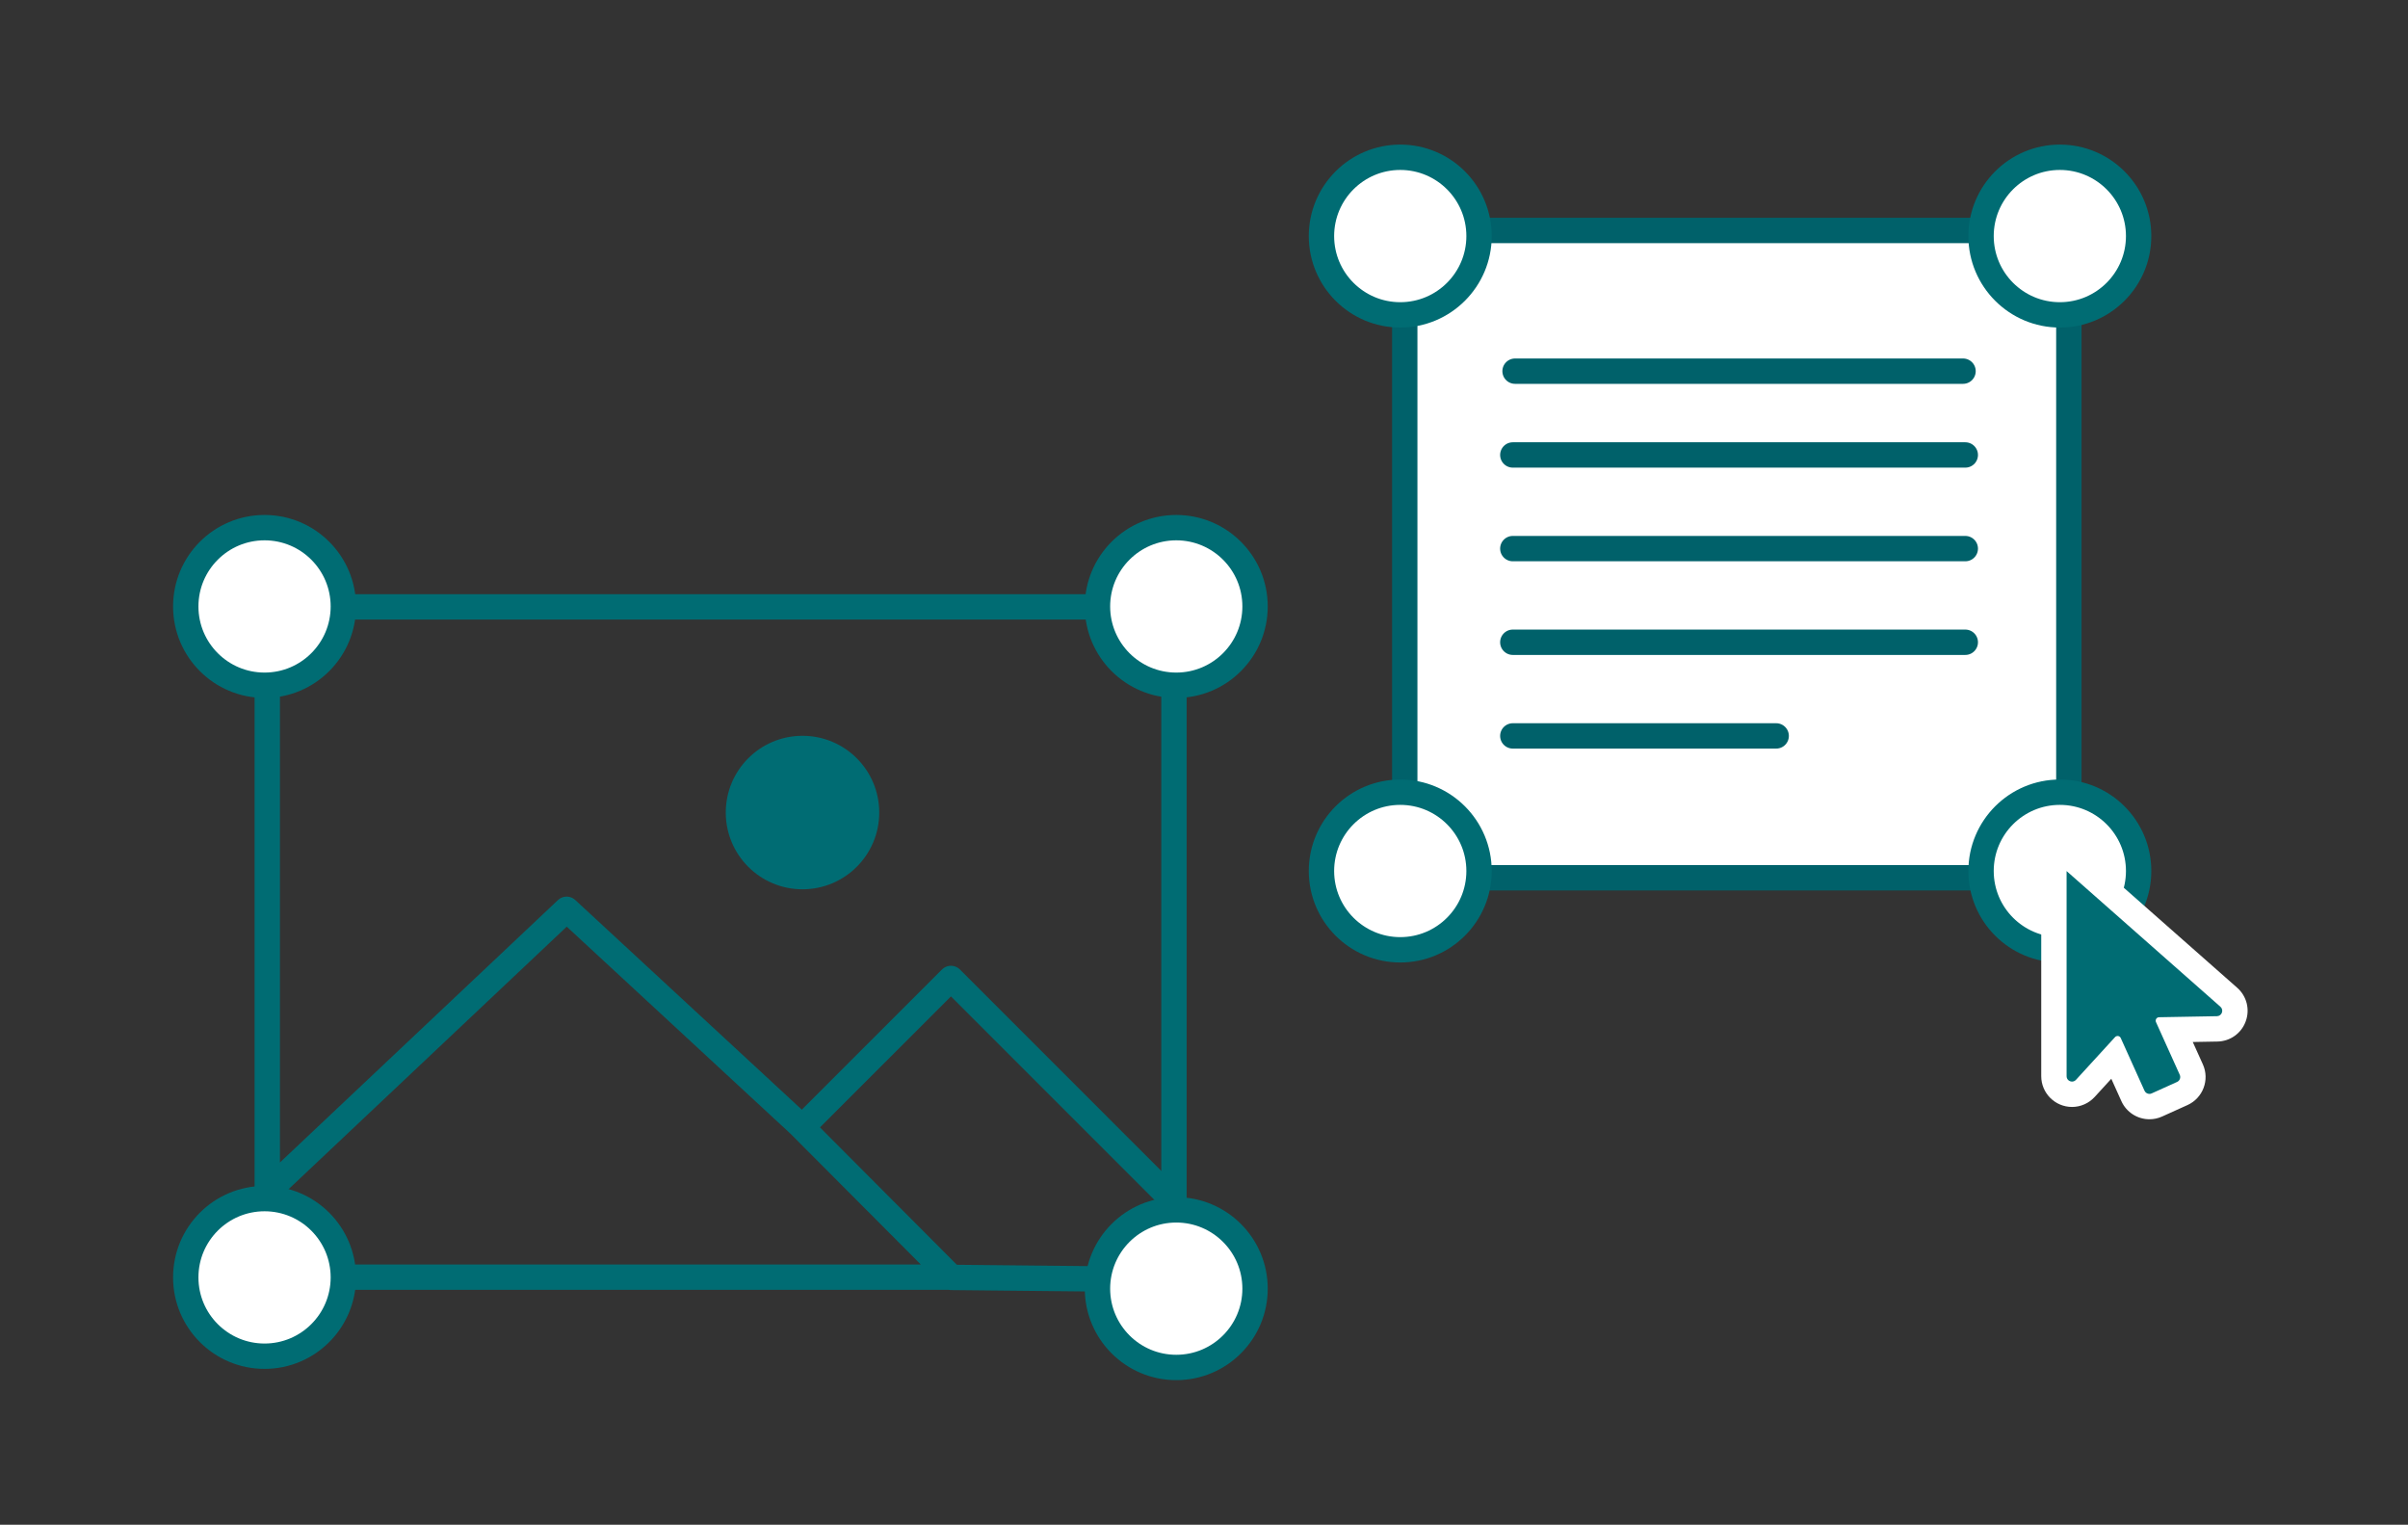 <?xml version="1.0" encoding="utf-8"?>
<!-- Generator: Adobe Illustrator 25.2.2, SVG Export Plug-In . SVG Version: 6.00 Build 0)  -->
<svg version="1.1" xmlns="http://www.w3.org/2000/svg" xmlns:xlink="http://www.w3.org/1999/xlink" x="0px" y="0px"
	 viewBox="0 0 1899.405 1202.491" style="enable-background:new 0 0 1899.405 1202.491;" xml:space="preserve">
<rect x="0" y="0" width="1899.405" height="1202.491" fill="#333333" stroke="none"/>
<style type="text/css">
	.st0{display:none;}
	.st1{display:inline;}
	.st2{fill:#F29000;}
	.st3{fill:none;stroke:#F29000;stroke-width:10;stroke-linecap:round;stroke-miterlimit:10;}
	.st4{fill:#F29000;stroke:#F29000;stroke-width:10;stroke-miterlimit:10;}
	.st5{fill:none;stroke:#F29000;stroke-width:10;stroke-linecap:round;stroke-linejoin:round;stroke-miterlimit:5;}
	.st6{fill:#F29000;stroke:#F29000;stroke-width:10;stroke-linecap:round;stroke-miterlimit:10;}
	.st7{fill:none;stroke:#F29000;stroke-width:10;stroke-linecap:round;stroke-linejoin:round;stroke-miterlimit:10;}
	.st8{fill:none;stroke:#F29000;stroke-width:10;stroke-miterlimit:10;}
	.st9{fill:none;stroke:#F29000;stroke-width:10;stroke-linejoin:round;stroke-miterlimit:10;}
	.st10{fill:#F29000;stroke:#F29000;stroke-width:10;stroke-linecap:round;stroke-linejoin:round;stroke-miterlimit:10;}
	.st11{fill:none;stroke:#006C73;stroke-width:10;stroke-linecap:round;stroke-linejoin:round;}
	
		.st12{fill:none;stroke:#006C73;stroke-width:10;stroke-linecap:round;stroke-linejoin:round;stroke-dasharray:72.313,39.772;}
	
		.st13{fill:none;stroke:#006C73;stroke-width:10;stroke-linecap:round;stroke-linejoin:round;stroke-dasharray:73.575,40.466;}
	.st14{fill:#006C73;stroke:#006C73;stroke-width:10;stroke-linejoin:round;stroke-miterlimit:10;}
	.st15{fill:none;stroke:#D33200;stroke-width:10;stroke-linejoin:round;stroke-miterlimit:10;}
	.st16{fill:none;stroke:#006C73;stroke-width:10;stroke-linecap:round;stroke-miterlimit:10;}
	.st17{fill:none;stroke:#006C73;stroke-width:10;stroke-miterlimit:10;}
	.st18{fill:none;stroke:#006C73;stroke-width:10;stroke-linejoin:round;stroke-miterlimit:10;}
	.st19{fill:#006C73;}
	.st20{fill:none;stroke:#D33200;stroke-width:10;stroke-linecap:round;stroke-miterlimit:10;}
	.st21{fill:#D33200;stroke:#D33200;stroke-width:10;stroke-miterlimit:10;}
	.st22{fill:none;stroke:#D64708;stroke-width:10;stroke-linecap:round;stroke-linejoin:round;stroke-miterlimit:10;}
	.st23{fill:none;stroke:#D64708;stroke-width:10;stroke-miterlimit:10;}
	.st24{fill:#D64708;stroke:#D64708;stroke-width:10;stroke-miterlimit:10;}
	.st25{fill:#D64708;}
	.st26{fill:none;stroke:#D64708;stroke-width:10;stroke-linecap:round;stroke-miterlimit:10;}
	.st27{fill:#D64708;stroke:#D64708;stroke-width:10;stroke-linecap:round;stroke-miterlimit:10;}
	.st28{display:inline;fill:none;stroke:#D33200;stroke-width:10;stroke-linecap:round;stroke-linejoin:round;stroke-miterlimit:10;}
	
		.st29{fill:none;stroke:#006C73;stroke-width:10;stroke-linecap:round;stroke-linejoin:round;stroke-dasharray:75.467,41.507;}
	.st30{fill:#006C73;stroke:#006C73;stroke-width:10;stroke-miterlimit:10;}
	.st31{fill:none;stroke:#D33200;stroke-width:10;stroke-linecap:round;stroke-linejoin:round;stroke-miterlimit:10;}
	.st32{fill:#D33200;stroke:#D33200;stroke-width:10;stroke-linecap:round;stroke-linejoin:round;stroke-miterlimit:10;}
	.st33{display:inline;fill:none;stroke:#D64708;stroke-width:10;stroke-linecap:round;stroke-miterlimit:10;}
	.st34{display:inline;fill:#D64708;}
	.st35{fill:#D64708;stroke:#D64708;stroke-width:10;stroke-linecap:round;stroke-linejoin:round;stroke-miterlimit:10;}
	.st36{fill:none;stroke:#006C73;stroke-width:10;stroke-linecap:round;stroke-linejoin:round;stroke-miterlimit:10;}
	.st37{fill:none;stroke:#005F9B;stroke-width:10;stroke-linecap:round;stroke-miterlimit:10;}
	.st38{fill:#005F9B;}
	.st39{fill:none;stroke:#005F9B;stroke-width:10;stroke-linejoin:round;stroke-miterlimit:10;}
	.st40{fill:#005F9B;stroke:#005F9B;stroke-width:10;stroke-miterlimit:10;}
	.st41{fill:none;stroke:#005F9B;stroke-width:10;stroke-miterlimit:10;}
	.st42{fill-rule:evenodd;clip-rule:evenodd;fill:none;stroke:#005F9B;stroke-width:10;stroke-miterlimit:10;}
	.st43{fill:none;stroke:#F29000;stroke-width:13;stroke-linecap:round;stroke-linejoin:round;stroke-miterlimit:10;}
	.st44{fill:#F29000;stroke:#F29000;stroke-width:13;stroke-linecap:round;stroke-linejoin:round;stroke-miterlimit:10;}
	.st45{fill:none;stroke:#F29000;stroke-width:11.223;stroke-linecap:round;stroke-linejoin:round;stroke-miterlimit:10;}
	.st46{fill:none;stroke:#F29000;stroke-width:13;stroke-linecap:round;stroke-linejoin:round;}
	
		.st47{fill:none;stroke:#F29000;stroke-width:13;stroke-linecap:round;stroke-linejoin:round;stroke-dasharray:47.818,47.818;}
	.st48{fill:none;stroke:#F29000;stroke-width:13;stroke-miterlimit:10;}
	.st49{fill:none;stroke:#FFFFFF;stroke-width:50;stroke-linejoin:round;stroke-miterlimit:10;}
	.st50{fill:none;stroke:#F29000;stroke-width:13;stroke-linejoin:round;stroke-miterlimit:10;}
	.st51{fill:#F29000;stroke:#F29000;stroke-width:2;stroke-linecap:round;stroke-linejoin:round;stroke-miterlimit:10;}
	.st52{fill:none;stroke:#F29000;stroke-width:13;stroke-linecap:round;stroke-miterlimit:10;}
	
		.st53{fill-rule:evenodd;clip-rule:evenodd;fill:none;stroke:#F29000;stroke-width:13;stroke-linecap:round;stroke-linejoin:round;stroke-miterlimit:10;}
	.st54{fill:none;stroke:#F29000;stroke-width:12.767;stroke-linecap:round;stroke-miterlimit:10;}
	.st55{fill-rule:evenodd;clip-rule:evenodd;fill:none;stroke:#F29000;stroke-width:13;stroke-linecap:round;stroke-miterlimit:10;}
	
		.st56{fill:none;stroke:#F29000;stroke-width:13;stroke-linecap:round;stroke-linejoin:round;stroke-dasharray:43.584,43.584;}
	.st57{fill:none;stroke:#F29000;stroke-width:14.026;stroke-linecap:round;stroke-linejoin:round;stroke-miterlimit:10;}
	.st58{fill-rule:evenodd;clip-rule:evenodd;fill:none;stroke:#F29000;stroke-width:13;stroke-miterlimit:10;}
	.st59{fill:#F29000;stroke:#F29000;stroke-width:13;stroke-miterlimit:10;}
	
		.st60{fill-rule:evenodd;clip-rule:evenodd;fill:#F29000;stroke:#F29000;stroke-width:13;stroke-linecap:round;stroke-linejoin:round;stroke-miterlimit:10;}
	.st61{fill:none;stroke:#D64708;stroke-width:13;stroke-linecap:round;stroke-linejoin:round;stroke-miterlimit:10;}
	.st62{fill:#D64708;stroke:#D64708;stroke-width:18.613;stroke-linecap:round;stroke-linejoin:round;stroke-miterlimit:10;}
	.st63{fill:none;stroke:#D64708;stroke-width:13;stroke-linecap:round;stroke-miterlimit:10;}
	.st64{fill:#D64708;stroke:#D64708;stroke-width:13;stroke-miterlimit:10;}
	
		.st65{fill-rule:evenodd;clip-rule:evenodd;fill:none;stroke:#D64708;stroke-width:13;stroke-linecap:round;stroke-linejoin:round;stroke-miterlimit:10;}
	.st66{fill:#D64708;stroke:#D64708;stroke-width:13;stroke-linecap:round;stroke-linejoin:round;stroke-miterlimit:10;}
	.st67{fill-rule:evenodd;clip-rule:evenodd;fill:none;stroke:#D64708;stroke-width:13;stroke-linecap:round;stroke-miterlimit:10;}
	.st68{fill:#D64708;stroke:#D64708;stroke-width:12.77;stroke-linecap:round;stroke-miterlimit:10;}
	.st69{fill:none;stroke:#D64708;stroke-width:13;stroke-linejoin:round;stroke-miterlimit:10;}
	.st70{fill:none;stroke:#D64708;stroke-width:13.051;stroke-linejoin:round;stroke-miterlimit:10;}
	.st71{fill:none;stroke:#D64708;stroke-width:13;stroke-miterlimit:10;}
	.st72{fill:#D64708;stroke:#D64708;stroke-width:13;stroke-linecap:round;stroke-miterlimit:10;}
	
		.st73{fill-rule:evenodd;clip-rule:evenodd;fill:#D64708;stroke:#D64708;stroke-width:13;stroke-linecap:round;stroke-linejoin:round;stroke-miterlimit:10;}
	.st74{fill-rule:evenodd;clip-rule:evenodd;fill:#D64708;}
	.st75{fill:#D64708;stroke:#D64708;stroke-width:13.324;stroke-miterlimit:10;}
	.st76{fill:none;stroke:#F29000;stroke-width:15;stroke-linecap:round;stroke-linejoin:round;}
	
		.st77{fill:none;stroke:#F29000;stroke-width:15;stroke-linecap:round;stroke-linejoin:round;stroke-dasharray:56.259,30.942;}
	
		.st78{fill:none;stroke:#F29000;stroke-width:15;stroke-linecap:round;stroke-linejoin:round;stroke-dasharray:56.921,31.306;}
	
		.st79{fill:none;stroke:#F29000;stroke-width:15;stroke-linecap:round;stroke-linejoin:round;stroke-dasharray:56.182,30.9;}
	
		.st80{fill:none;stroke:#F29000;stroke-width:15;stroke-linecap:round;stroke-linejoin:round;stroke-dasharray:56.398,31.019;}
	.st81{fill:#FFFFFF;stroke:#F29000;stroke-width:15;stroke-linecap:round;stroke-miterlimit:10;}
	.st82{fill:#F29000;stroke:#F29000;stroke-width:0.679;stroke-miterlimit:10;}
	.st83{fill:#FFFFFF;stroke:#00616A;stroke-width:20;stroke-linecap:round;stroke-miterlimit:10;}
	.st84{fill:none;stroke:#006C73;stroke-width:20;stroke-linecap:round;stroke-linejoin:round;stroke-miterlimit:10;}
	.st85{fill:#006C73;stroke:#006C73;stroke-width:20;stroke-miterlimit:10;}
	.st86{fill:none;stroke:#00616A;stroke-width:20;stroke-linecap:round;stroke-miterlimit:10;}
	.st87{fill:#FFFFFF;stroke:#006C73;stroke-width:20;stroke-linecap:round;stroke-linejoin:round;stroke-miterlimit:10;}
	.st88{fill:#FFFFFF;}
	.st89{fill:none;stroke:#006C73;stroke-width:20;stroke-linecap:round;stroke-miterlimit:10;}
	.st90{fill:none;stroke:#006C73;stroke-width:20;stroke-linecap:round;stroke-linejoin:round;}
	
		.st91{fill:none;stroke:#006C73;stroke-width:20;stroke-linecap:round;stroke-linejoin:round;stroke-dasharray:61.801,61.801;}
	.st92{fill:none;stroke:#006C73;stroke-width:20;stroke-miterlimit:10;}
	.st93{fill:#FFFFFF;stroke:#006C73;stroke-width:20;stroke-linecap:round;stroke-miterlimit:10;}
</style>
<g id="Icons_Vorlage" class="st0">
</g>
<g id="exPaper_Grafik_01">
</g>
<g id="exPaper_Grafik_02">
</g>
<g id="exPaper_Grafik_03" class="st0">
</g>
<g id="exPaper_Grafik_04">
</g>
<g id="exPaper_Grafik_05">
</g>
<g id="exPaper_Grafik_06">
</g>
<g id="newsWeb_Grafik_01">
</g>
<g id="newsWeb_Grafik_02">
</g>
<g id="newsWeb_Grafik_03">
</g>
<g id="newsWeb_Grafik_04">
</g>
<g id="newsWeb_Grafik_05">
</g>
<g id="webPortal_Grafik_06">
	<g>
		<path class="st83" d="M1613.836,692.249h-487.734c-9.967,0-18.047-8.08-18.047-18.046
			V199.787c0-9.967,8.08-18.046,18.047-18.046h487.734
			c9.967,0,18.047,8.08,18.047,18.046v474.416
			C1631.883,684.169,1623.803,692.249,1613.836,692.249z"/>
		<g>
			<path class="st84" d="M210.813,939.973l236.152-222.842l183.291,169.59l120.129,120.52
				H227.879c-9.425,0-17.066-7.641-17.066-17.066V495.686
				c0-9.425,7.641-17.066,17.066-17.066H908.939c9.425,0,17.066,7.641,17.066,17.066
				v513.522l-175.749-1.776"/>
			<polyline class="st84" points="924.879,946.454 750.092,771.667 633.008,888.751 			"/>
			<circle class="st85" cx="633.008" cy="640.816" r="50.528"/>
		</g>
		<line class="st86" x1="1195.065" y1="292.72" x2="1548.426" y2="292.72"/>
		<line class="st86" x1="1193.289" y1="358.805" x2="1550.201" y2="358.805"/>
		<line class="st86" x1="1193.289" y1="432.663" x2="1550.201" y2="432.663"/>
		<line class="st86" x1="1193.289" y1="506.522" x2="1550.201" y2="506.522"/>
		<line class="st86" x1="1193.289" y1="580.381" x2="1401.044" y2="580.381"/>
		<circle class="st87" cx="208.673" cy="478.279" r="62.149"/>
		<circle class="st87" cx="927.824" cy="478.279" r="62.149"/>
		<circle class="st87" cx="1104.505" cy="686.922" r="62.149"/>
		<circle class="st87" cx="1624.78" cy="686.922" r="62.149"/>
		<circle class="st87" cx="1104.505" cy="186.179" r="62.149"/>
		<circle class="st87" cx="1624.78" cy="186.179" r="62.149"/>
		<circle class="st87" cx="208.673" cy="1007.433" r="62.149"/>
		<circle class="st87" cx="927.824" cy="1016.311" r="62.149"/>
		<g>
			<g>
				<path class="st19" d="M1695.445,872.715c-5.594,0-10.695-3.295-12.997-8.393l-14.204-31.49
					l-23.361,25.534c-2.739,2.993-6.462,4.642-10.484,4.642
					c-7.881,0-14.292-6.399-14.292-14.266V664.821l137.94,121.656
					c4.446,3.922,5.997,10.05,3.95,15.614c-2.047,5.563-7.198,9.227-13.125,9.332
					l-34.588,0.625l14.207,31.495c1.566,3.471,1.687,7.344,0.34,10.905
					s-4,6.386-7.471,7.952l-20.052,9.05c-1.855,0.839-3.829,1.264-5.862,1.264
					H1695.445z"/>
				<path class="st88" d="M1630.107,686.974l121.325,107.002
					c2.914,2.57,1.145,7.379-2.739,7.449l-45.653,0.824
					c-1.946,0.035-3.221,2.049-2.421,3.823l18.756,41.583
					c0.966,2.143,0.013,4.663-2.129,5.63l-20.052,9.05
					c-0.568,0.257-1.163,0.378-1.749,0.378c-1.622,0-3.172-0.932-3.883-2.507
					l-18.755-41.579c-0.468-1.037-1.465-1.596-2.476-1.596
					c-0.72,0-1.447,0.284-1.993,0.881l-30.834,33.702
					c-0.88,0.962-2.003,1.392-3.106,1.392c-2.184,0-4.292-1.685-4.292-4.266V686.974
					 M1610.107,642.668v44.306v161.768c0,13.38,10.897,24.266,24.292,24.266
					c6.763,0,13.273-2.876,17.861-7.891l13.112-14.332l7.96,17.646
					c3.913,8.677,12.594,14.284,22.114,14.284c3.461,0,6.817-0.723,9.976-2.148
					l20.052-9.05c12.188-5.503,17.63-19.895,12.133-32.083l-7.966-17.66
					l19.413-0.351c10.084-0.183,18.849-6.417,22.329-15.882
					c3.48-9.466,0.842-19.892-6.722-26.563l-121.326-107.003L1610.107,642.668
					L1610.107,642.668z"/>
			</g>
		</g>
	</g>
</g>
</svg>
